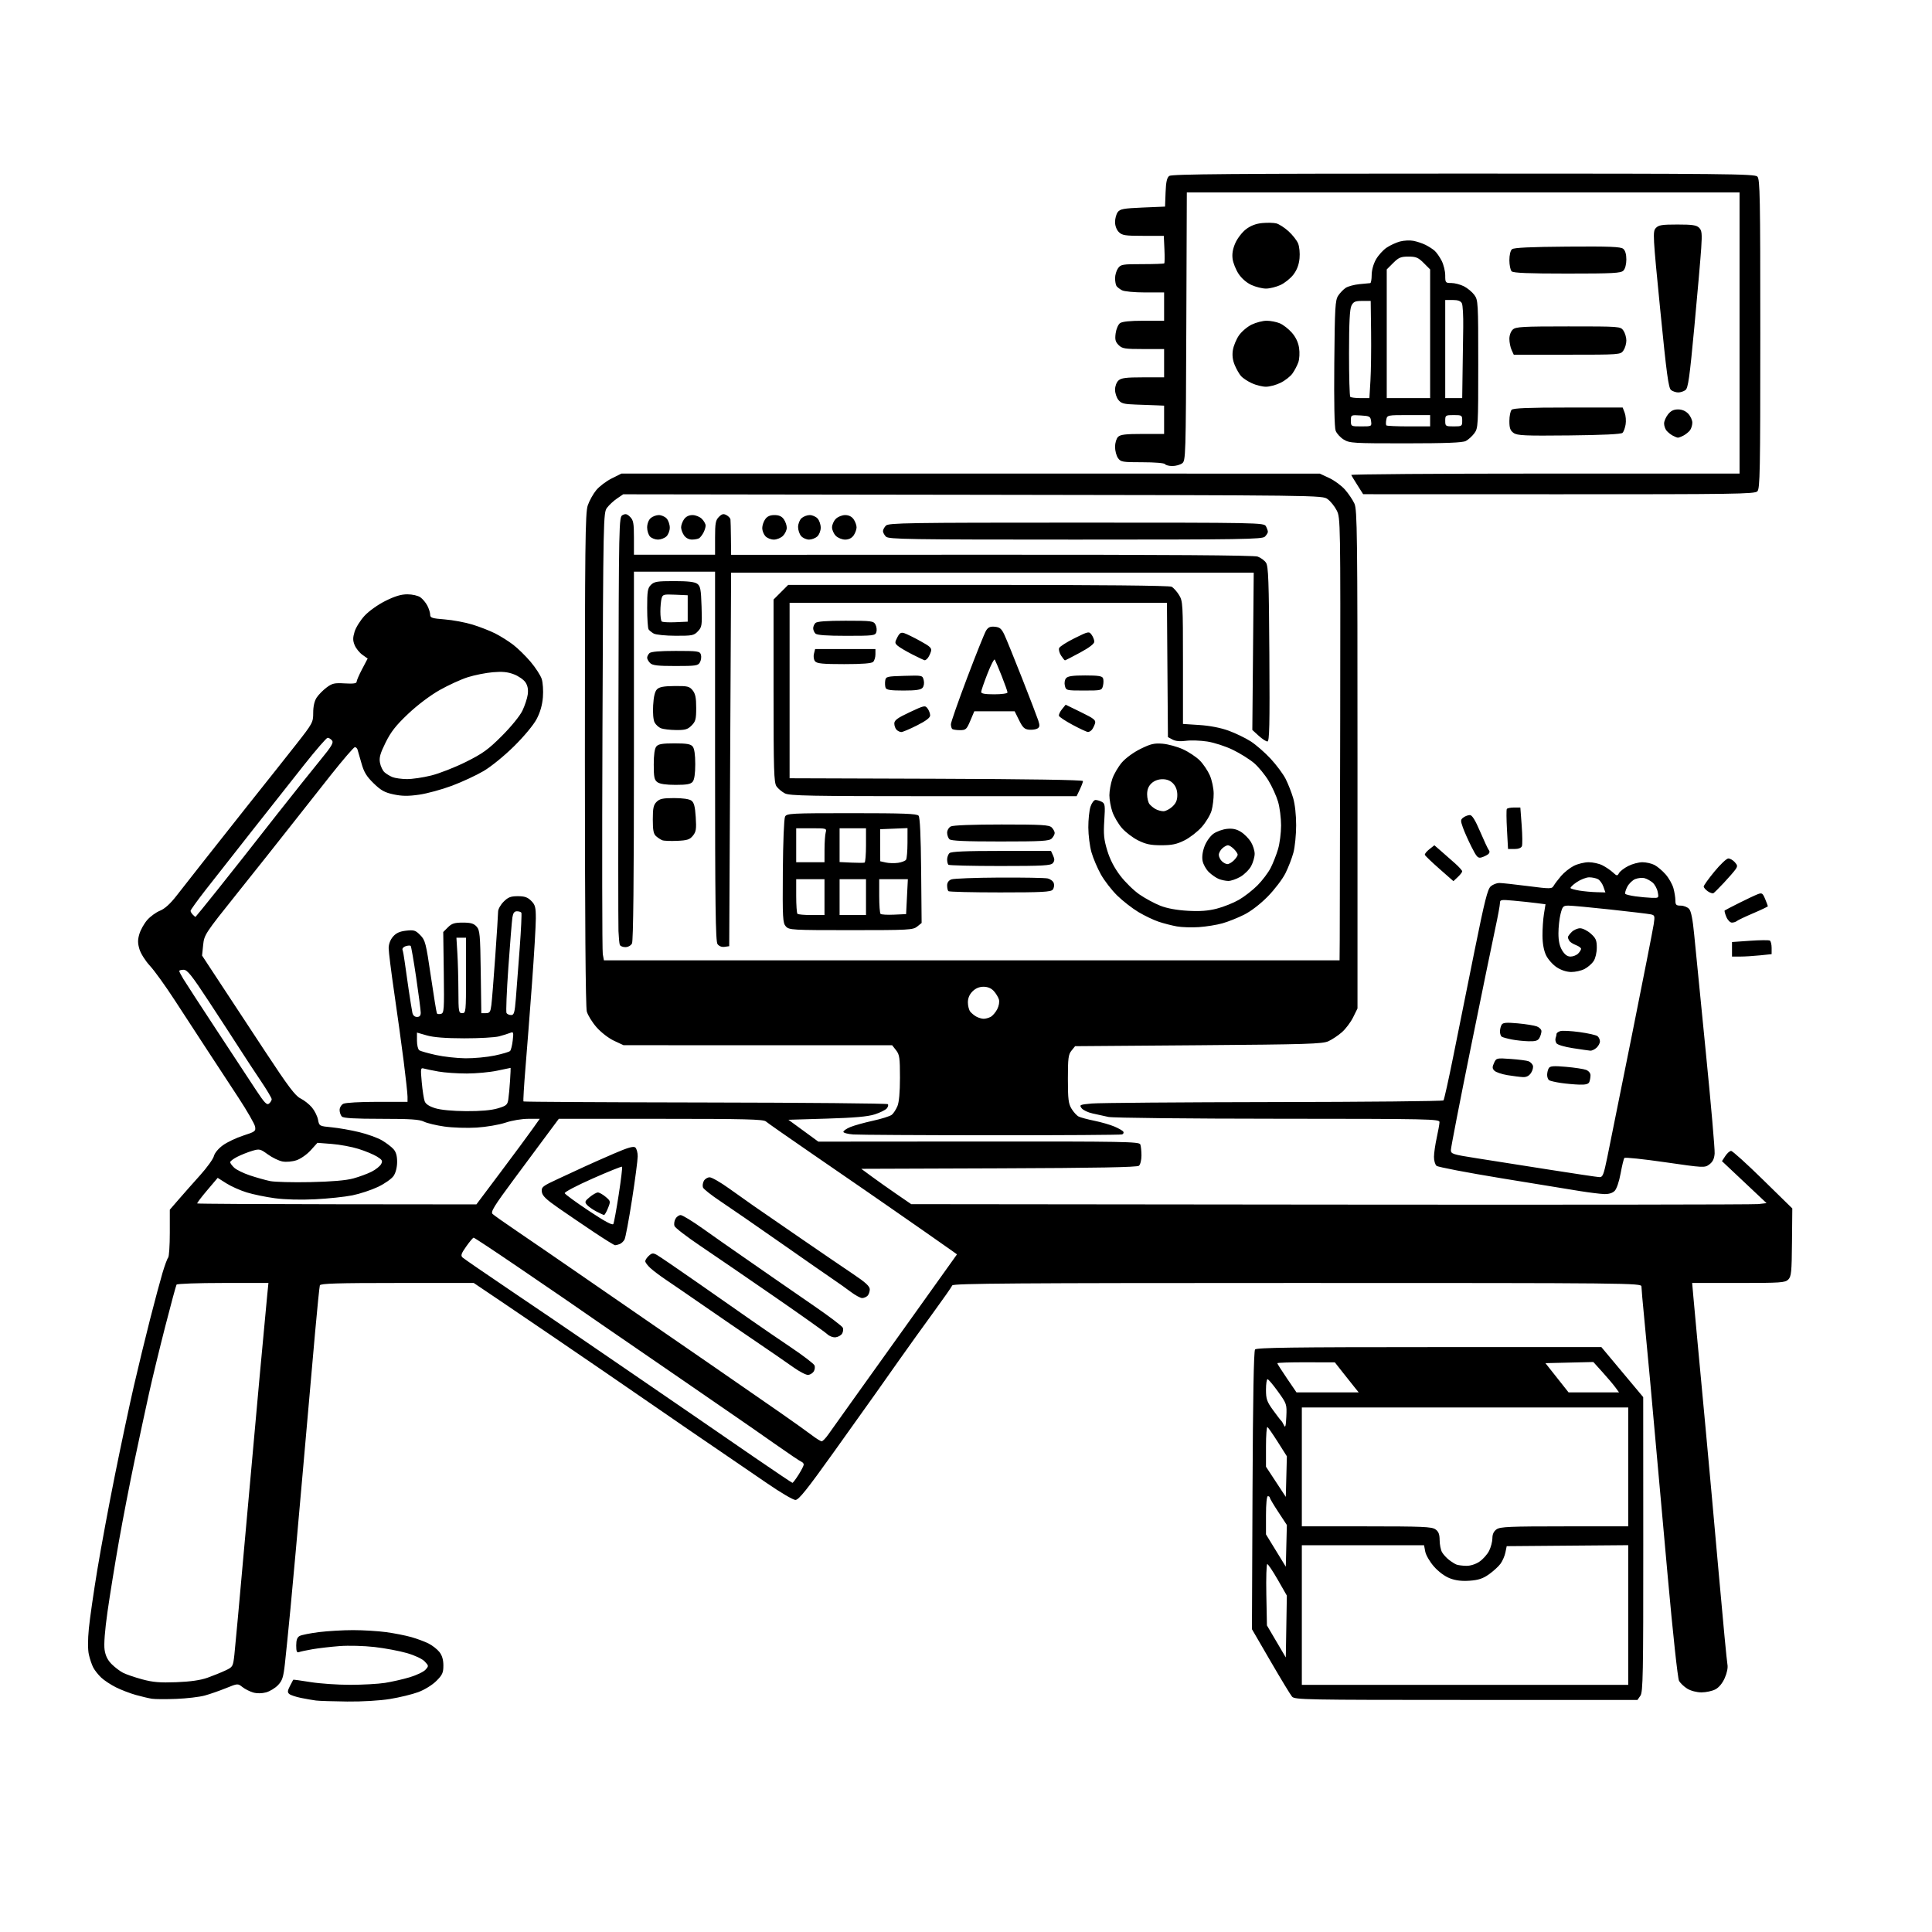<svg version="1.1" xmlns="http://www.w3.org/2000/svg" xmlns:xlink="http://www.w3.org/1999/xlink" width="1024" height="1024" viewBox="0 0 1024 1024"><path stroke="none" fill="black" fill-rule="evenodd" d="M184.0,901.846C176.575,901.766 169.15,901.528 167.5,901.318C165.85,901.108 162.281,900.488 159.568,899.94C156.856,899.392 154.055,898.461 153.345,897.871C152.297,897.001 152.355,896.204 153.654,893.649C154.534,891.917 155.328,890.406 155.418,890.292C155.509,890.178 159.614,890.738 164.541,891.538C169.469,892.338 178.9,892.991 185.5,892.989C192.1,892.987 200.425,892.529 204.0,891.971C207.575,891.413 213.457,890.078 217.072,889.004C220.687,887.929 224.473,886.134 225.487,885.015C227.282,883.031 227.272,882.919 225.113,880.62C223.813,879.237 219.918,877.398 215.698,876.177C211.739,875.031 204.0,873.579 198.5,872.95C192.951,872.315 184.717,872.097 180.0,872.459C175.325,872.819 168.884,873.563 165.688,874.112C162.491,874.661 159.228,875.359 158.438,875.662C157.333,876.086 157.0,875.272 157.0,872.142C157.0,869.213 157.516,867.794 158.838,867.087C159.849,866.546 164.45,865.63 169.062,865.051C173.674,864.473 181.814,864.0 187.151,864.0C192.489,864.0 200.375,864.48 204.678,865.067C208.98,865.654 214.975,866.836 218.0,867.694C221.025,868.552 225.145,870.084 227.155,871.099C229.166,872.114 231.753,874.142 232.905,875.607C234.324,877.41 235.0,879.716 235.0,882.753C235.0,886.603 234.471,887.761 231.25,890.964C229.102,893.1 225.024,895.615 221.704,896.85C218.516,898.036 211.766,899.678 206.704,900.499C201.298,901.376 191.929,901.932 184.0,901.846zM93.5,900.443C88.0,900.659 82.15,900.627 80.5,900.371C78.85,900.114 75.025,899.212 72.0,898.365C68.975,897.517 64.25,895.707 61.5,894.341C58.75,892.974 55.222,890.651 53.661,889.178C52.099,887.705 50.2,885.31 49.439,883.855C48.679,882.4 47.629,879.305 47.106,876.976C46.507,874.31 46.503,869.18 47.096,863.121C47.613,857.829 49.634,843.825 51.585,832.0C53.537,820.175 57.766,797.45 60.983,781.5C64.2,765.55 68.698,744.4 70.979,734.5C73.26,724.6 77.112,708.73 79.539,699.233C81.967,689.737 84.922,678.712 86.106,674.733C87.29,670.755 88.651,667.073 89.13,666.55C89.608,666.028 90,660.101 90,653.381L90,641.162L94.75,635.68C97.362,632.665 102.472,626.891 106.105,622.849C109.737,618.807 113.01,614.258 113.376,612.741C113.765,611.13 115.751,608.744 118.148,607.008C120.406,605.372 125.272,603.062 128.961,601.873C135.247,599.849 135.638,599.55 135.192,597.107C134.93,595.673 130.955,588.763 126.358,581.75C121.761,574.737 114.24,563.263 109.645,556.25C105.05,549.237 97.345,537.425 92.523,530.0C87.7,522.575 81.82,514.419 79.455,511.876C77.091,509.333 74.6,505.396 73.92,503.126C72.95,499.889 72.943,498.134 73.887,494.983C74.549,492.774 76.426,489.446 78.058,487.587C79.69,485.728 82.719,483.529 84.788,482.701C87.28,481.705 90.221,479.051 93.493,474.848C96.211,471.357 102.5,463.343 107.468,457.039C112.435,450.735 122.932,437.46 130.794,427.539C138.655,417.618 145.708,408.748 146.466,407.829C147.225,406.91 151.93,400.956 156.923,394.599C165.742,383.367 166,382.89 166.007,377.77C166.011,374.354 166.656,371.526 167.84,369.73C168.845,368.206 171.204,365.809 173.083,364.402C176.075,362.164 177.277,361.892 182.75,362.22C187.141,362.483 189.0,362.239 189.0,361.399C189,360.741 190.321,357.692 191.935,354.623L194.87,349.044L192.067,347.048C190.525,345.95 188.69,343.667 187.989,341.974C186.977,339.529 186.964,338.064 187.927,334.851C188.593,332.625 190.961,328.828 193.187,326.413C195.503,323.901 200.24,320.517 204.252,318.51C209.254,316.008 212.602,315 215.912,315.0C218.501,315 221.541,315.69 222.783,316.561C224.009,317.419 225.684,319.422 226.506,321.011C227.328,322.6 228,324.756 228.0,325.802C228,327.455 229.011,327.782 235.75,328.304C240.012,328.634 246.65,329.877 250.5,331.066C254.35,332.255 259.747,334.365 262.494,335.754C265.241,337.144 269.507,339.823 271.975,341.707C274.443,343.592 278.602,347.663 281.216,350.755C283.83,353.847 286.483,357.932 287.11,359.833C287.743,361.75 288.027,366.069 287.75,369.531C287.415,373.702 286.31,377.552 284.419,381.136C282.768,384.266 277.797,390.248 272.483,395.5C267.309,400.612 260.336,406.293 256.339,408.652C252.469,410.935 244.918,414.445 239.558,416.453C234.199,418.46 226.369,420.595 222.157,421.196C216.339,422.028 213.096,421.994 208.652,421.054C203.876,420.044 201.927,418.964 198.02,415.159C194.245,411.483 192.885,409.234 191.572,404.5C190.656,401.2 189.717,397.938 189.485,397.25C189.253,396.562 188.618,396.0 188.074,396C187.53,396 181.778,402.684 175.293,410.853C168.807,419.022 159.0,431.45 153.5,438.472C148.0,445.493 135.568,461.153 125.874,473.271C108.658,494.792 108.235,495.434 107.673,500.884L107.097,506.464L116.298,520.464C121.359,528.164 132.32,544.822 140.656,557.482C152.745,575.843 156.511,580.843 159.27,582.194C161.171,583.125 163.896,585.276 165.324,586.973C166.752,588.67 168.208,591.59 168.559,593.46C169.192,596.839 169.241,596.866 175.848,597.501C179.507,597.852 186.051,599.002 190.391,600.057C194.731,601.112 200.131,603.059 202.392,604.384C204.653,605.709 207.402,607.787 208.501,609.001C209.902,610.549 210.496,612.599 210.485,615.855C210.476,618.7 209.752,621.568 208.617,623.256C207.597,624.771 203.893,627.381 200.385,629.055C196.877,630.729 190.743,632.756 186.754,633.558C182.764,634.361 173.875,635.299 167.0,635.643C159.355,636.025 151.091,635.811 145.723,635.093C140.896,634.447 134.146,633.053 130.723,631.995C127.3,630.937 122.448,628.77 119.941,627.179L115.382,624.286L109.786,630.893C106.707,634.527 104.342,637.659 104.53,637.852C104.718,638.046 138.088,638.24 178.686,638.282L252.5,638.359L265.203,621.43C272.19,612.118 279.743,601.913 281.988,598.75L286.069,593.0L280.003,593.0C276.552,593.0 271.338,593.875 267.909,595.031C264.593,596.148 257.745,597.323 252.69,597.642C247.636,597.961 239.933,597.716 235.574,597.097C231.215,596.478 226.309,595.303 224.671,594.486C222.34,593.323 217.422,593.0 202.046,593.0C188.099,593.0 182.052,592.652 181.2,591.8C180.54,591.14 180,589.581 180.0,588.335C180.0,587.09 180.87,585.605 181.934,585.035C183.037,584.445 190.772,584 199.934,584.0L216.0,584.0L215.998,581.25C215.997,579.737 215.081,571.3 213.962,562.5C212.843,553.7 210.594,537.386 208.964,526.246C207.334,515.106 206.0,504.444 206.0,502.552C206,500.411 206.862,498.109 208.283,496.457C209.949,494.521 211.828,493.661 215.235,493.277C219.404,492.807 220.209,493.059 222.743,495.625C225.394,498.31 225.766,499.755 228.367,517.469C229.899,527.902 231.343,536.747 231.577,537.125C231.811,537.503 232.789,537.607 233.751,537.356C235.359,536.936 235.477,535.173 235.212,515.442L234.924,493.985L237.417,491.492C239.457,489.452 240.887,489.0 245.3,489.0C249.507,489 251.108,489.461 252.595,491.103C254.325,493.012 254.528,495.221 254.804,515.103L255.108,537.0L257.493,537.0C259.545,537.0 259.954,536.408 260.428,532.75C260.731,530.413 261.659,518.825 262.49,507.0C263.322,495.175 264.001,484.453 264.001,483.173C264,481.893 265.315,479.531 266.923,477.923C269.311,475.535 270.693,475 274.469,475C278.043,475 279.647,475.557 281.545,477.455C283.676,479.586 284,480.817 284.0,486.798C284,490.587 283.09,506.019 281.979,521.093C280.867,536.167 279.306,556.351 278.51,565.948C277.714,575.544 277.241,583.574 277.459,583.792C277.677,584.011 321.051,584.259 373.845,584.345C426.639,584.43 470.16,584.827 470.559,585.226C470.958,585.625 470.717,586.636 470.023,587.473C469.328,588.309 466.452,589.734 463.63,590.638C459.917,591.829 452.888,592.451 438.185,592.892L417.869,593.5L425.797,599.294L433.724,605.088L518.747,605.023C595.868,604.963 603.827,605.106 604.385,606.56C604.723,607.442 605,610.097 605.0,612.459C605,614.837 604.4,617.253 603.655,617.871C602.7,618.664 581.24,619.061 529.405,619.243L456.5,619.5L462.0,623.556C465.025,625.787 470.981,630.002 475.236,632.922L482.972,638.231L705.236,638.465C827.481,638.594 929.483,638.472 931.907,638.193L936.314,637.685L924.494,626.556L912.674,615.427L914.452,612.714C915.43,611.221 916.815,610 917.53,610.0C918.246,610.0 925.834,616.862 934.394,625.25L949.958,640.5L949.793,658.436C949.647,674.29 949.417,676.583 947.814,678.186C946.161,679.839 943.826,680.0 921.439,680.0L896.879,680.0L897.513,687.25C897.861,691.237 898.781,701.25 899.555,709.5C900.33,717.75 902.329,739.125 903.997,757.0C905.665,774.875 908.827,809.75 911.022,834.5C913.218,859.25 915.267,880.715 915.576,882.201C915.915,883.833 915.354,886.673 914.156,889.38C912.908,892.202 911.052,894.439 909.137,895.429C907.466,896.293 904.164,896.998 901.8,896.996C899.308,896.994 896.16,896.176 894.314,895.05C892.561,893.981 890.583,892.089 889.917,890.844C889.228,889.557 886.647,865.705 883.932,835.54C881.306,806.368 878.448,774.625 877.58,765.0C876.712,755.375 875.313,739.85 874.472,730.5C873.631,721.15 872.281,706.799 871.471,698.61C870.662,690.42 870.0,682.883 870.0,681.86C870.0,680.053 864.754,680.0 687.607,680.0C539.213,680.0 505.121,680.241 504.717,681.295C504.444,682.008 499.963,688.42 494.76,695.545C489.557,702.67 481.332,714.125 476.483,721.0C471.634,727.875 466.054,735.784 464.083,738.575C462.112,741.367 452.244,755.205 442.152,769.325C427.629,789.649 423.343,795.0 421.588,795.0C420.369,795.0 413.664,791.062 406.688,786.25C399.711,781.438 387.695,773.225 379.984,768.0C372.274,762.775 358.886,753.598 350.233,747.606C341.58,741.615 328.2,732.413 320.5,727.159C312.8,721.904 300.425,713.452 293.0,708.376C285.575,703.3 273.108,694.839 265.296,689.573L251.093,680.0L210.515,680.0C178.936,680.0 169.847,680.277 169.531,681.25C169.308,681.938 168.178,693.075 167.02,706.0C165.862,718.925 162.905,752.45 160.449,780.5C157.993,808.55 155.074,840.95 153.962,852.5C152.85,864.05 151.515,877.288 150.996,881.918C150.201,889.008 149.621,890.786 147.323,893.184C145.823,894.75 142.974,896.468 140.992,897.002C138.757,897.604 136.175,897.624 134.189,897.054C132.429,896.549 129.87,895.256 128.503,894.181C126.022,892.229 126.005,892.23 119.759,894.762C116.316,896.157 111.25,897.917 108.5,898.673C105.75,899.43 99.0,900.226 93.5,900.443zM777.098,901.0C691.874,901.0 686.218,900.893 684.804,899.25C683.975,898.288 678.855,889.85 673.426,880.5L663.556,863.5L663.863,790C664.067,741.136 664.517,716.082 665.207,715.25C666.024,714.267 685.704,714.0 757.507,714.0L848.77,714.0L859.852,727.25L870.934,740.5L870.967,818.527C870.996,887.565 870.821,896.811 869.443,898.777L867.887,901.0L777.098,901.0zM776.5,893.0L863.0,893.0L863.0,855.986L863.0,818.972L830.791,819.236L798.581,819.5L797.891,822.877C797.511,824.735 796.326,827.435 795.256,828.877C794.187,830.32 791.444,832.821 789.161,834.436C785.984,836.683 783.593,837.474 778.971,837.809C774.795,838.111 771.559,837.721 768.484,836.547C765.803,835.523 762.451,833.047 760.042,830.311C757.845,827.815 755.762,824.249 755.413,822.386L754.777,819.0L722.389,819.0L690.0,819.0L690.0,856.0L690.0,893.0L776.5,893.0zM93.5,891.602C100.964,891.316 106.268,890.552 110.0,889.224C113.025,888.147 117.3,886.416 119.5,885.376C123.41,883.528 123.516,883.34 124.234,876.993C124.638,873.422 127.007,847.55 129.498,819.5C131.989,791.45 135.602,751.4 137.525,730.5C139.449,709.6 141.305,689.688 141.65,686.25L142.276,680.0L118.197,680.0C104.954,680.0 93.873,680.396 93.575,680.879C93.276,681.363 90.567,691.375 87.556,703.129C84.544,714.883 80.704,730.719 79.023,738.321C77.341,745.922 73.905,761.897 71.388,773.821C68.87,785.744 65.102,805.175 63.015,817.0C60.927,828.825 58.214,845.56 56.987,854.189C55.567,864.168 55.003,871.532 55.436,874.421C55.907,877.565 57.055,879.902 59.165,882.011C60.841,883.687 63.548,885.749 65.18,886.593C66.813,887.437 71.377,889.004 75.324,890.075C81.035,891.624 84.746,891.936 93.5,891.602zM681.776,862.096L682.051,845.692L677.276,837.349C674.649,832.761 672.132,829.005 671.683,829.003C671.233,829.001 671.008,836.312 671.183,845.25L671.5,861.5L676.5,870.0L681.5,878.5L681.776,862.096zM681.781,819.334L682.063,808.282L677.533,801.391C675.042,797.601 673.003,794.163 673.002,793.75C673.001,793.337 672.55,793.0 672.0,793.0C671.399,793.0 671.0,797.042 671.0,803.126L671.0,813.253L676.25,821.82L681.5,830.387L681.781,819.334zM777.102,829.921C779.291,829.969 782.037,829.11 784.102,827.73C785.971,826.482 788.287,823.894 789.248,821.98C790.21,820.066 790.998,817.063 790.998,815.307C790.999,813.142 791.716,811.612 793.223,810.557C795.128,809.222 800.27,809.0 829.223,809.0L863.0,809.0L863.0,777.5L863.0,746.0L776.5,746.0L690.0,746.0L690.0,777.5L690.0,809.0L724.277,809.0C753.683,809.0 758.871,809.221 760.777,810.557C762.46,811.735 763.009,813.132 763.035,816.307C763.055,818.613 763.617,821.475 764.285,822.666C764.953,823.857 766.625,825.703 768.0,826.767C769.375,827.831 771.175,828.958 772.0,829.272C772.825,829.585 775.121,829.878 777.102,829.921zM681.785,782.628L682.069,771.867L677.309,764.353C674.691,760.221 672.201,756.624 671.775,756.361C671.349,756.097 671.0,760.72 671.0,766.633L671.0,777.384L676.25,785.387L681.5,793.389L681.785,782.628zM420.0,785.932C420.275,785.967 421.738,784.038 423.25,781.643C424.762,779.249 426.0,776.823 426.0,776.252C426.0,775.681 425.401,774.984 424.67,774.704C423.938,774.423 417.806,770.294 411.042,765.529C404.278,760.764 393.289,753.132 386.622,748.568C379.955,744.004 369.55,736.836 363.5,732.639C357.45,728.441 348.9,722.564 344.5,719.579C340.1,716.593 328.625,708.712 319.0,702.065C309.375,695.418 300.375,689.198 299.0,688.242C297.625,687.287 286.422,679.641 274.104,671.252C261.787,662.864 251.411,656.0 251.047,656.0C250.683,656.0 248.914,658.087 247.116,660.638C244.431,664.447 244.084,665.495 245.173,666.503C245.903,667.178 257.975,675.475 272.0,684.941C286.025,694.406 302.225,705.411 308.0,709.395C313.775,713.379 326.386,722.008 336.024,728.57C345.662,735.131 359.612,744.695 367.024,749.822C374.436,754.95 389.275,765.158 400.0,772.506C410.725,779.855 419.725,785.897 420.0,785.932zM435.5,763.911C436.05,763.918 437.662,762.254 439.082,760.212C440.502,758.17 446.828,749.3 453.14,740.5C459.452,731.7 472.915,712.879 483.058,698.677C493.201,684.474 502.787,671.051 504.36,668.848L507.219,664.842L504.91,663.171C503.64,662.252 497.179,657.718 490.551,653.096C483.923,648.473 475.185,642.398 471.134,639.596C467.082,636.793 461.457,632.897 458.634,630.937C455.81,628.977 443.15,620.263 430.5,611.571C417.85,602.879 406.79,595.145 405.921,594.384C404.618,593.242 394.891,593.0 350.26,593.0L296.177,593L290.779,600.25C287.81,604.238 279.606,615.294 272.547,624.82C261.714,639.438 259.929,642.345 261.106,643.451C261.873,644.172 267.675,648.264 274.0,652.545C280.325,656.826 297.65,668.725 312.5,678.986C327.35,689.247 343.1,700.107 347.5,703.12C351.9,706.132 365.85,715.739 378.5,724.469C391.15,733.199 407.041,744.202 413.814,748.921C420.587,753.639 428.012,758.939 430.314,760.699C432.616,762.458 434.95,763.903 435.5,763.911zM681.783,750.819C682.083,744.255 682.005,744.023 677.363,737.569C674.764,733.956 672.269,731.0 671.819,731.0C671.368,731.0 671.0,733.527 671.0,736.616C671.0,741.509 671.478,742.893 674.717,747.366C676.761,750.19 678.707,752.725 679.04,753.0C679.373,753.275 680.058,754.4 680.562,755.5C681.249,756.998 681.555,755.822 681.783,750.819zM703.66,738.0L720.145,738.0L717.822,735.129C716.545,733.55 713.7,729.969 711.5,727.171L707.5,722.085L692.25,722.043C683.862,722.019 677.0,722.24 677.0,722.534C677.0,722.828 679.29,726.428 682.088,730.534L687.176,738.0L703.66,738.0zM844.759,738.0L858.136,738.0L856.114,735.25C855.001,733.737 851.933,730.113 849.295,727.197L844.5,721.893L831.807,722.197L819.114,722.5L825.248,730.25L831.381,738.0L844.759,738.0zM428.398,728.738C427.354,728.869 423.757,727.018 420.405,724.624C417.053,722.229 408.278,716.183 400.905,711.186C393.532,706.19 380.975,697.584 373.0,692.062C365.025,686.54 356.025,680.365 353.0,678.339C349.975,676.312 346.262,673.523 344.75,672.14C343.238,670.757 342.0,669.105 342.0,668.468C342,667.831 342.861,666.531 343.914,665.578C345.566,664.083 346.155,664.027 348.22,665.173C349.535,665.903 359.586,672.767 370.556,680.427C381.525,688.086 394.408,697.086 399.185,700.427C403.962,703.767 413.103,710.024 419.497,714.33C425.892,718.637 431.393,722.86 431.721,723.716C432.05,724.572 431.863,725.998 431.307,726.886C430.751,727.774 429.442,728.607 428.398,728.738zM442.899,708.787C441.565,708.947 439.612,708.225 438.5,707.16C437.4,706.106 424.8,697.16 410.5,687.28C396.2,677.4 378.548,665.307 371.273,660.408C363.999,655.509 357.786,650.729 357.468,649.788C357.15,648.846 357.38,647.159 357.98,646.038C358.58,644.917 359.842,644.01 360.785,644.022C361.728,644.034 367.065,647.296 372.645,651.272C378.224,655.247 387.361,661.65 392.948,665.5C398.536,669.35 405.984,674.525 409.5,677.0C413.016,679.475 422.701,686.166 431.023,691.869C439.345,697.572 446.416,702.921 446.736,703.755C447.056,704.589 446.864,705.998 446.308,706.886C445.753,707.774 444.219,708.629 442.899,708.787zM456.944,688.0C456.033,688.0 453.31,686.512 450.894,684.694C448.477,682.876 444.475,680.03 442.0,678.369C439.525,676.708 426.925,667.945 414.0,658.897C401.075,649.848 386.606,639.857 381.846,636.694C377.087,633.531 372.926,630.249 372.6,629.399C372.274,628.55 372.471,626.988 373.039,625.928C373.606,624.867 374.997,624.0 376.13,624.0C377.262,624.0 381.859,626.633 386.344,629.852C390.83,633.071 396.75,637.266 399.5,639.175C402.25,641.085 413.275,648.681 424.0,656.056C434.725,663.43 447.438,672.106 452.25,675.334C458.815,679.739 461.0,681.753 461.0,683.402C461.0,684.611 460.46,686.14 459.8,686.8C459.14,687.46 457.855,688.0 456.944,688.0zM326.014,660.0C325.561,660.0 320.535,656.891 314.845,653.091C309.155,649.29 300.675,643.524 296.0,640.276C289.352,635.657 287.431,633.782 287.182,631.67C286.887,629.167 287.504,628.675 295.682,624.887C300.532,622.641 306.975,619.655 310.0,618.252C313.025,616.849 319.982,613.767 325.461,611.403C332.806,608.234 335.76,607.386 336.711,608.175C337.42,608.763 337.997,610.877 337.994,612.872C337.991,614.868 336.634,625.206 334.978,635.846C333.322,646.486 331.537,655.996 331.012,656.978C330.486,657.961 329.331,659.043 328.446,659.382C327.561,659.722 326.466,660.0 326.014,660.0zM325.083,648.737C325.44,648.057 326.725,641.046 327.94,633.157C329.154,625.269 329.952,618.618 329.711,618.378C329.471,618.138 322.452,620.959 314.113,624.647C305.774,628.335 299.111,631.833 299.307,632.42C299.502,633.007 305.236,637.197 312.049,641.731C320.555,647.392 324.638,649.586 325.083,648.737zM320.143,643.956C319.789,643.931 317.893,643.062 315.929,642.024C313.964,640.985 311.746,639.399 310.999,638.499C309.818,637.076 310.023,636.549 312.57,634.467C314.182,633.15 316.11,632.056 316.856,632.036C317.601,632.016 319.451,633.043 320.967,634.319C323.653,636.579 323.686,636.73 322.254,640.319C321.447,642.343 320.497,643.98 320.143,643.956zM850.25,632.875C848.188,632.806 842.45,632.101 837.5,631.309C832.55,630.517 813.721,627.445 795.659,624.481C777.596,621.518 762.183,618.567 761.409,617.924C760.634,617.281 760.016,615.123 760.035,613.128C760.054,611.132 760.714,606.575 761.5,603.0C762.286,599.425 762.946,595.712 762.965,594.75C762.998,593.097 758.247,592.998 677.25,592.956C629.462,592.932 589.729,592.51 587.5,592.002C585.3,591.501 581.502,590.666 579.059,590.145C576.617,589.625 574.007,588.367 573.26,587.349C571.982,585.61 572.307,585.463 578.701,584.881C582.44,584.541 625.757,584.199 674.959,584.122C724.162,584.044 764.714,583.648 765.075,583.241C765.436,582.833 767.809,572.15 770.349,559.5C772.888,546.85 777.917,521.875 781.525,504.0C786.907,477.337 788.457,471.186 790.154,469.75C791.291,468.788 793.307,468.0 794.634,468.0C795.962,468 802.76,468.733 809.741,469.628C821.835,471.179 822.485,471.172 823.468,469.474C824.036,468.493 825.807,466.159 827.405,464.287C829.003,462.414 832.023,460.009 834.115,458.941C836.208,457.873 839.761,457.0 842.01,457.0C844.259,457 847.539,457.728 849.3,458.617C851.06,459.506 853.546,461.191 854.824,462.361C856.996,464.348 857.212,464.373 858.127,462.737C858.666,461.774 860.865,460.089 863.014,458.993C865.162,457.897 868.536,457.0 870.51,457.0C872.484,457 875.36,457.652 876.901,458.449C878.442,459.246 881.095,461.484 882.797,463.422C884.499,465.36 886.363,468.645 886.94,470.723C887.517,472.8 887.991,475.738 887.994,477.25C887.999,479.604 888.409,480.0 890.845,480.0C892.41,480.0 894.397,480.788 895.261,481.75C896.334,482.945 897.193,487.308 897.969,495.5C898.594,502.1 901.352,530.0 904.098,557.5C906.844,585.0 908.958,609.255 908.795,611.4C908.584,614.188 907.784,615.832 905.988,617.167C903.522,619.001 903.101,618.98 882.549,616.007C871.038,614.342 861.325,613.322 860.964,613.74C860.603,614.158 859.699,617.851 858.956,621.948C858.171,626.273 856.849,630.151 855.802,631.198C854.643,632.357 852.662,632.955 850.25,632.875zM164.5,626.545C175.865,626.299 183.416,625.652 187.28,624.593C190.46,623.722 194.832,622.106 196.997,621.001C199.162,619.897 201.413,618.097 201.999,617.002C202.911,615.298 202.591,614.718 199.782,612.988C197.977,611.876 193.575,610.053 190.0,608.936C186.425,607.818 180.068,606.639 175.873,606.313L168.246,605.722L164.663,609.688C162.669,611.895 159.331,614.231 157.134,614.956C154.864,615.705 151.712,615.981 149.712,615.606C147.8,615.247 144.316,613.563 141.97,611.863C137.907,608.92 137.507,608.831 133.602,609.998C131.346,610.671 127.812,612.082 125.75,613.132C123.688,614.182 122.0,615.464 122.0,615.981C122.0,616.499 122.971,617.826 124.157,618.932C125.344,620.037 129.087,621.864 132.476,622.992C135.865,624.12 140.631,625.463 143.069,625.977C145.506,626.491 155.15,626.747 164.5,626.545zM847.606,623.893C849.495,623.989 849.939,622.895 851.927,613.25C853.145,607.337 859.018,578.2 864.978,548.5C870.938,518.8 876.129,492.383 876.514,489.796C877.167,485.403 877.058,485.06 874.857,484.608C873.561,484.342 863.95,483.196 853.5,482.06C843.05,480.925 833.091,479.997 831.369,479.998C828.499,480 828.144,480.371 827.119,484.443C826.503,486.886 826.002,491.499 826.004,494.693C826.006,498.717 826.616,501.498 827.989,503.75C829.354,505.989 830.731,507.0 832.414,507.0C833.758,507.0 835.564,506.293 836.429,505.429C837.293,504.564 838.0,503.428 838.0,502.904C838.0,502.379 836.772,501.483 835.27,500.913C833.769,500.342 832.201,499.341 831.786,498.687C831.37,498.034 831.024,497.163 831.015,496.75C831.007,496.338 831.9,495.1 833.0,494.0C834.1,492.9 836.118,492.0 837.484,492.0C838.851,492.0 841.401,493.28 843.151,494.844C845.85,497.255 846.333,498.382 846.333,502.265C846.333,504.863 845.609,507.948 844.657,509.4C843.735,510.807 841.557,512.695 839.817,513.595C838.077,514.495 834.882,515.207 832.718,515.177C830.28,515.143 827.362,514.182 825.048,512.65C822.993,511.291 820.478,508.451 819.458,506.339C818.261,503.863 817.584,500.192 817.551,496.0C817.523,492.425 817.871,487.2 818.325,484.389L819.15,479.277L814.325,478.653C811.671,478.31 806.237,477.733 802.25,477.371C795.482,476.757 795.0,476.844 795.0,478.682C795.0,479.765 793.885,485.792 792.523,492.076C791.16,498.359 785.31,526.849 779.523,555.387C773.735,583.925 769.0,608.281 769.0,609.512C769.0,611.617 769.821,611.879 782.75,613.908C790.312,615.094 807.525,617.802 821.0,619.925C834.475,622.048 846.448,623.833 847.606,623.893zM525.5,601.712C488.1,601.694 455.137,601.503 452.25,601.288C449.363,601.072 447.0,600.446 447.0,599.897C447.0,599.347 448.643,598.211 450.651,597.372C452.659,596.533 458.077,595.022 462.69,594.014C467.303,593.006 471.804,591.578 472.693,590.841C473.582,590.103 474.915,588.052 475.655,586.282C476.526,584.198 477.0,578.872 477.0,571.167C477.0,560.645 476.76,558.965 474.927,556.635L472.855,554.0L401.677,553.99L330.5,553.98L325.462,551.634C322.617,550.31 318.595,547.211 316.224,544.517C313.914,541.893 311.571,538.115 311.017,536.123C310.366,533.778 310.009,486.599 310.006,402.428C310.001,288.366 310.188,271.804 311.528,267.872C312.368,265.406 314.393,261.766 316.026,259.784C317.66,257.802 321.336,255.015 324.195,253.59L329.393,251L514.446,251.01L699.5,251.02L704.507,253.351C707.261,254.634 711.03,257.409 712.882,259.519C714.735,261.628 716.981,264.962 717.875,266.927C719.349,270.167 719.5,282.79 719.5,402.5L719.5,534.5L717.182,539.206C715.907,541.794 713.24,545.338 711.255,547.081C709.27,548.824 706.038,550.981 704.073,551.875C700.93,553.304 692.636,553.56 635.161,554.0L569.822,554.5L567.911,556.861C566.254,558.907 566,560.904 566.004,571.861C566.007,582.612 566.298,584.976 567.95,587.686C569.019,589.439 570.705,591.284 571.696,591.787C572.688,592.291 576.425,593.295 580.0,594.019C583.575,594.743 588.363,596.123 590.64,597.085C592.917,598.047 595.052,599.275 595.384,599.812C595.717,600.35 595.429,601.005 594.744,601.267C594.06,601.53 562.9,601.73 525.5,601.712zM247.068,588.93C254.718,588.976 260.379,588.483 263.778,587.473C268.383,586.106 268.971,585.61 269.412,582.723C269.683,580.95 270.099,576.462 270.337,572.75C270.575,569.038 270.709,566.0 270.634,566.0C270.56,566.0 267.349,566.667 263.5,567.483C259.65,568.298 252.42,568.973 247.434,568.983C242.447,568.992 235.697,568.525 232.434,567.944C229.17,567.364 225.67,566.645 224.656,566.347C222.932,565.841 222.859,566.32 223.537,573.653C223.936,577.969 224.635,582.494 225.09,583.708C225.646,585.189 227.495,586.4 230.709,587.388C233.673,588.299 239.911,588.887 247.068,588.93zM142.594,584.922C143.367,584.28 144.0,583.238 144.0,582.606C144.0,581.975 141.412,577.622 138.25,572.934C135.088,568.246 130.064,560.605 127.086,555.955C124.109,551.305 116.726,539.962 110.68,530.75C101.64,516.977 99.27,514.0 97.343,514.0C96.054,514.0 95.0,514.284 95.0,514.632C95.0,514.98 95.983,516.892 97.185,518.882C98.386,520.872 106.323,533.075 114.821,546.0C123.319,558.925 132.728,573.233 135.73,577.794C140.184,584.563 141.447,585.874 142.594,584.922zM837.143,574.875C834.589,574.807 830.183,574.411 827.351,573.997C824.519,573.582 821.707,572.937 821.101,572.563C820.496,572.188 820.007,570.896 820.015,569.691C820.024,568.486 820.426,566.875 820.91,566.112C821.607,565.011 823.498,564.872 830.045,565.443C834.585,565.84 839.358,566.566 840.65,567.057C842.004,567.572 843.0,568.774 843.0,569.893C843.0,570.962 842.727,572.548 842.393,573.418C841.949,574.574 840.536,574.966 837.143,574.875zM807.227,570.883C805.727,570.819 802.029,570.357 799.009,569.857C795.989,569.356 792.872,568.301 792.082,567.511C790.907,566.336 790.868,565.586 791.865,563.397C793.069,560.754 793.182,560.727 800.792,561.27C805.032,561.573 809.253,562.121 810.173,562.488C811.093,562.854 812.115,563.858 812.445,564.718C812.775,565.578 812.35,567.343 811.5,568.641C810.454,570.237 809.072,570.962 807.227,570.883zM246.685,560.916C251.186,560.962 258.155,560.309 262.17,559.464C266.186,558.619 269.866,557.534 270.349,557.051C270.831,556.569 271.467,554.036 271.762,551.423C272.254,547.052 272.145,546.734 270.399,547.452C269.354,547.88 266.7,548.709 264.5,549.293C262.3,549.877 253.975,550.344 246.0,550.33C236.142,550.313 229.819,549.823 226.25,548.799L221.0,547.293L221.0,551.587C221.0,553.949 221.562,556.246 222.25,556.691C222.938,557.136 226.875,558.25 231.0,559.166C235.125,560.083 242.183,560.87 246.685,560.916zM842.921,556.88C842.14,556.815 837.975,556.218 833.667,555.555C829.121,554.855 825.454,553.752 824.928,552.925C824.429,552.141 824.241,550.901 824.511,550.168C824.78,549.436 825.0,548.454 825.0,547.986C825.0,547.518 825.88,546.855 826.957,546.514C828.033,546.172 832.643,546.403 837.202,547.028C841.761,547.652 846.055,548.631 846.745,549.204C847.435,549.776 848.0,551.02 848.0,551.967C848.0,552.915 847.177,554.435 846.171,555.345C845.165,556.255 843.703,556.946 842.921,556.88zM810.215,551.89C807.622,551.83 803.581,551.402 801.235,550.94C798.889,550.477 796.526,549.825 795.985,549.491C795.443,549.156 795.007,547.896 795.015,546.691C795.024,545.486 795.429,543.871 795.915,543.103C796.613,542.002 798.42,541.853 804.458,542.4C808.671,542.782 813.216,543.512 814.559,544.022C815.901,544.533 817.0,545.666 817.0,546.541C817.0,547.416 816.534,549.002 815.965,550.066C815.151,551.587 813.923,551.977 810.215,551.89zM521.316,539.97C522.314,539.986 523.997,539.537 525.055,538.97C526.114,538.404 527.682,536.582 528.541,534.92C529.455,533.153 529.827,530.987 529.437,529.7C529.07,528.49 527.843,526.487 526.711,525.25C525.355,523.769 523.499,523.0 521.28,523.0C519.034,523.0 517.09,523.819 515.455,525.455C513.824,527.085 513.0,529.035 513.0,531.263C513.0,533.108 513.562,535.323 514.25,536.185C514.938,537.046 516.4,538.244 517.5,538.845C518.6,539.447 520.317,539.953 521.316,539.97zM221.019,539.0C222.408,539.0 222.999,538.327 222.997,536.75C222.996,535.513 221.912,527.154 220.589,518.175C219.266,509.196 217.951,501.618 217.667,501.334C217.383,501.05 216.184,501.124 215.003,501.499C213.817,501.875 213.076,502.755 213.347,503.462C213.618,504.167 214.124,506.939 214.472,509.622C214.819,512.305 215.776,519.0 216.596,524.5C217.417,530.0 218.302,535.513 218.563,536.75C218.862,538.166 219.772,539.0 221.019,539.0zM270.911,538.0C272.445,538.0 272.808,536.734 273.414,529.25C273.804,524.438 274.722,512.4 275.454,502.5C276.186,492.6 276.582,484.163 276.334,483.75C276.085,483.337 275.029,483.0 273.986,483.0C272.618,483.0 271.949,483.905 271.584,486.25C271.305,488.038 270.342,499.937 269.445,512.694C268.547,525.451 268.107,536.363 268.465,536.944C268.824,537.525 269.925,538.0 270.911,538.0zM245.0,537.0C246.933,537.0 247.0,536.333 247.0,517.0L247.0,497.0L244.456,497.0L241.912,497.0L242.416,505.25C242.694,509.788 242.939,518.788 242.961,525.25C242.998,536.32 243.116,537.0 245.0,537.0zM515.045,509.0L710.0,509.0L710.088,498.25C710.137,492.337 710.249,439.575 710.338,381.0C710.497,276.315 710.466,274.433 708.5,270.559C707.4,268.391 705.23,265.691 703.677,264.559C700.854,262.5 700.827,262.5 515.586,262.242L330.319,261.984L327.001,264.242C325.177,265.484 322.798,267.696 321.716,269.157C319.791,271.756 319.738,274.358 319.316,387.157C319.078,450.596 319.155,503.962 319.487,505.75L320.091,509.0L515.045,509.0zM922.353,507.0L918.0,507.0L918.0,503.148L918.0,499.295L927.556,498.623C932.812,498.254 937.537,498.214 938.056,498.535C938.575,498.856 939.0,500.602 939.0,502.417L939.0,505.715L932.853,506.358C929.473,506.711 924.748,507.0 922.353,507.0zM331.433,502.0C330.061,502.0 328.739,501.438 328.496,500.75C328.253,500.062 327.941,496.8 327.803,493.5C327.664,490.2 327.652,439.478 327.775,380.785C327.997,275.624 328.029,274.055 329.977,273.012C331.547,272.172 332.37,272.37 333.977,273.977C335.708,275.708 336.0,277.299 336.0,285.0L336.0,294.0L357.5,294.0L379.0,294.0L379.0,285.0C379.0,277.299 379.292,275.708 381.023,273.977C382.63,272.37 383.453,272.172 385.023,273.012C386.11,273.594 387.072,274.617 387.16,275.285C387.248,275.953 387.36,280.453 387.41,285.284L387.5,294.067L525.544,294.014C618.461,293.978 664.562,294.3 666.565,294.998C668.202,295.569 670.207,297.04 671.021,298.268C672.262,300.141 672.546,307.942 672.788,346.75C673.022,384.447 672.832,393.0 671.761,393.0C671.037,393.0 668.941,391.625 667.101,389.945L663.756,386.89L664.128,345.195L664.5,303.5L526.0,303.5L387.5,303.5L387.0,402.5L386.5,501.5L384.056,501.845C382.554,502.057 381.109,501.502 380.306,500.404C379.252,498.963 379.0,479.715 379.0,400.809L379.0,303.0L357.5,303.0L336.0,303.0L336.0,400.566C336.0,465.908 335.658,498.77 334.965,500.066C334.366,501.185 332.878,502.0 331.433,502.0zM451.044,493.0C419.683,493.0 418.235,492.917 416.517,491.019C414.875,489.204 414.74,486.75 414.919,461.847C415.029,446.448 415.538,433.863 416.092,432.828C417.01,431.112 419.172,431.0 451.413,431.0C478.838,431.0 485.978,431.269 486.863,432.335C487.602,433.225 488.056,442.943 488.225,461.432L488.479,489.194L486.129,491.097C483.925,492.881 481.734,493.0 451.044,493.0zM635.5,491.389C631.65,491.653 626.369,491.486 623.763,491.019C621.158,490.552 616.829,489.44 614.142,488.547C611.456,487.655 606.612,485.34 603.379,483.404C600.145,481.467 595.107,477.547 592.181,474.691C589.256,471.836 585.354,466.8 583.511,463.5C581.667,460.2 579.417,454.916 578.511,451.759C577.605,448.601 576.85,442.666 576.834,438.57C576.818,434.473 577.333,429.52 577.98,427.561C578.627,425.601 579.824,424.0 580.643,424.0C581.462,424.0 582.973,424.45 584.001,425C585.682,425.9 585.812,426.893 585.296,434.863C584.82,442.211 585.091,444.94 586.88,450.83C588.318,455.567 590.615,460.005 593.769,464.147C596.371,467.564 600.975,472.055 604.0,474.128C607.025,476.201 611.975,478.869 615.0,480.058C618.548,481.453 623.694,482.402 629.5,482.733C636.011,483.103 640.275,482.79 644.917,481.601C648.446,480.696 653.706,478.598 656.606,476.939C659.506,475.28 663.976,471.803 666.539,469.211C669.102,466.62 672.229,462.475 673.488,460.0C674.747,457.525 676.502,453.056 677.388,450.068C678.275,447.081 679.0,441.425 679.0,437.5C679.0,433.575 678.281,427.919 677.402,424.932C676.523,421.944 674.249,416.927 672.35,413.783C670.45,410.639 667.007,406.447 664.698,404.468C662.389,402.489 657.35,399.333 653.5,397.454C649.607,395.555 643.561,393.587 639.879,393.021C636.238,392.461 631.153,392.291 628.58,392.644C625.507,393.065 623.065,392.838 621.463,391.98L619.025,390.675L618.762,355.088L618.5,319.5L518.5,319.5L418.5,319.5L418.5,366.0L418.5,412.5L496.25,412.756C545.076,412.917 574.0,413.369 574.0,413.972C574.0,414.5 573.242,416.522 572.315,418.466L570.63,422.0L494.765,422.0C429.415,422.0 418.5,421.793 416.011,420.506C414.422,419.684 412.419,418.009 411.561,416.783C410.199,414.839 410.0,408.396 410.0,366.16L410.0,317.765L413.882,313.882L417.765,310.0L518.448,310.0C582.798,310 619.797,310.356 620.976,310.987C621.991,311.53 623.761,313.496 624.911,315.355C626.918,318.603 627.0,320.018 627.0,351.22L627.0,383.704L635.75,384.274C641.252,384.633 646.979,385.745 651.179,387.272C654.852,388.607 660.127,391.156 662.901,392.937C665.675,394.717 670.444,398.873 673.499,402.172C676.554,405.472 680.116,410.27 681.415,412.836C682.714,415.401 684.502,419.944 685.388,422.932C686.359,426.202 686.995,431.971 686.988,437.432C686.982,442.419 686.333,448.916 685.547,451.869C684.761,454.821 682.854,459.764 681.309,462.853C679.764,465.942 675.575,471.454 672.0,475.101C668.073,479.108 663.104,482.94 659.448,484.781C656.119,486.458 650.944,488.522 647.948,489.37C644.951,490.217 639.35,491.126 635.5,491.389zM917.921,489.0C916.995,489.0 915.68,487.641 914.987,485.968C914.296,484.3 913.904,482.778 914.115,482.585C914.327,482.392 917.807,480.579 921.849,478.555C925.89,476.531 930.302,474.456 931.652,473.942C933.856,473.104 934.253,473.362 935.553,476.472C936.349,478.377 937.0,480.114 937.0,480.333C937.0,480.551 933.513,482.218 929.25,484.037C924.987,485.855 921.072,487.716 920.55,488.172C920.028,488.627 918.845,489.0 917.921,489.0zM103.589,486.0C103.692,486.0 108.89,479.607 115.139,471.793C121.387,463.978 127.625,456.118 129.0,454.325C130.375,452.533 138.475,442.215 147.0,431.399C155.525,420.582 165.795,407.715 169.822,402.805C175.789,395.532 176.924,393.613 175.95,392.44C175.293,391.648 174.248,391.025 173.628,391.056C173.007,391.086 167.446,397.499 161.268,405.306C155.091,413.112 142.58,428.95 133.466,440.5C124.352,452.05 113.319,466.095 108.948,471.712C104.577,477.328 101.0,482.301 101.0,482.762C101.0,483.223 101.54,484.14 102.2,484.8C102.86,485.46 103.485,486.0 103.589,486.0zM430.167,485.0L437.0,485.0L437.0,475.5L437.0,466.0L429.5,466.0L422.0,466.0L422.0,474.833C422.0,479.692 422.3,483.967 422.667,484.333C423.033,484.7 426.408,485.0 430.167,485.0zM452.0,485.0L459.0,485.0L459.0,475.5L459.0,466.0L452.0,466.0L445.0,466.0L445.0,475.5L445.0,485.0L452.0,485.0zM473.834,484.791L480.253,484.5L480.719,475.25L481.184,466.0L473.592,466.0L466.0,466.0L466.0,474.833C466.0,479.692 466.318,483.985 466.708,484.374C467.097,484.763 470.304,484.951 473.834,484.791zM875.375,475.866C879.228,475.999 879.246,475.981 878.622,472.75C878.277,470.962 877.038,468.707 875.871,467.737C874.703,466.768 872.774,465.73 871.585,465.432C870.395,465.133 868.224,465.345 866.759,465.902C865.294,466.458 863.366,468.325 862.474,470.05C861.582,471.775 861.13,473.463 861.468,473.802C861.807,474.14 864.203,474.713 866.792,475.075C869.381,475.437 873.244,475.793 875.375,475.866zM908.199,473.377C907.719,473.674 906.353,473.235 905.163,472.402C903.973,471.568 903.0,470.43 903.0,469.871C903.0,469.313 905.565,465.738 908.699,461.928C911.834,458.118 915.139,455.0 916.044,455.0C916.95,455.0 918.48,455.872 919.445,456.939C920.971,458.625 921.018,459.136 919.812,460.858C919.049,461.947 916.321,465.088 913.748,467.838C911.176,470.588 908.679,473.08 908.199,473.377zM530.044,473.0C515.353,473.0 503.033,472.7 502.667,472.333C502.3,471.967 502.0,470.606 502.0,469.309C502.0,467.782 502.793,466.65 504.25,466.099C505.488,465.631 516.85,465.196 529.5,465.134C542.15,465.071 553.717,465.272 555.205,465.58C556.694,465.888 558.192,467.028 558.537,468.117C558.883,469.206 558.623,470.749 557.96,471.548C556.962,472.751 552.175,473.0 530.044,473.0zM846.198,472.875L850.896,473.0L849.843,469.979C849.264,468.317 847.967,466.517 846.961,465.979C845.955,465.441 843.856,465.0 842.298,465.0C840.739,465.0 837.75,466.165 835.654,467.589C833.559,469.013 832.113,470.446 832.441,470.774C832.769,471.102 834.941,471.681 837.269,472.06C839.596,472.439 843.614,472.806 846.198,472.875zM651.0,466.92C649.625,466.894 647.375,466.426 646.0,465.879C644.625,465.333 642.268,463.707 640.762,462.267C639.257,460.828 637.741,458.134 637.393,456.282C636.989,454.129 637.374,451.31 638.458,448.47C639.41,445.978 641.48,443.083 643.169,441.88C644.827,440.699 648.054,439.544 650.341,439.312C653.349,439.007 655.402,439.456 657.759,440.936C659.552,442.061 661.912,444.448 663.005,446.241C664.098,448.033 664.994,450.857 664.996,452.516C664.998,454.174 664.166,457.099 663.146,459.016C662.126,460.932 659.539,463.505 657.396,464.734C655.253,465.962 652.375,466.946 651.0,466.92zM772.671,464.84L770.342,467.028L762.921,460.5C758.839,456.91 755.366,453.578 755.203,453.095C755.04,452.613 756.109,451.273 757.579,450.116L760.252,448.014L763.876,451.157C765.869,452.885 769.188,455.806 771.25,457.647C773.312,459.488 775.0,461.368 775.0,461.823C775.0,462.279 773.952,463.636 772.671,464.84zM530.044,459.0C515.353,459.0 503.033,458.7 502.667,458.333C502.3,457.967 502.0,456.707 502.0,455.533C502.0,454.36 502.54,452.86 503.2,452.2C504.073,451.327 511.583,451.0 530.721,451.0L557.043,451.0L558.168,453.47C559.029,455.359 558.995,456.301 558.025,457.47C556.943,458.773 552.797,459.0 530.044,459.0zM458.25,457.191C458.663,457.021 459.0,452.859 459.0,447.941L459.0,439.0L452.0,439.0L445.0,439.0L445.0,447.952L445.0,456.905L451.25,457.202C454.688,457.366 457.837,457.361 458.25,457.191zM475.998,457.32C477.921,457.043 479.827,456.295 480.232,455.658C480.638,455.021 480.976,450.993 480.985,446.706L481.0,438.912L473.75,439.206L466.5,439.5L466.522,447.994L466.545,456.488L469.522,457.156C471.16,457.523 474.074,457.597 475.998,457.32zM650.571,458.0C651.357,458.0 652.9,457.1 654.0,456.0C655.1,454.9 656.0,453.55 656.0,453.0C656.0,452.45 655.1,451.1 654.0,450.0C652.9,448.9 651.473,448.0 650.829,448.0C650.185,448.0 648.835,448.745 647.829,449.655C646.823,450.565 646.0,452.108 646.0,453.084C646.0,454.059 646.707,455.564 647.571,456.429C648.436,457.293 649.786,458.0 650.571,458.0zM429.5,457.0L437.0,457.0L437.014,450.25C437.021,446.538 437.299,442.488 437.63,441.25C438.219,439.052 438.046,439.0 430.117,439.0L422.0,439.0L422.0,448.0L422.0,457.0L429.5,457.0zM785.292,454.432C783.358,455.024 782.692,454.332 779.928,448.857C778.192,445.419 776.131,440.789 775.347,438.568C774.054,434.902 774.082,434.413 775.653,433.265C776.604,432.569 778.143,432.0 779.072,432.0C780.246,432.0 781.905,434.675 784.499,440.75C786.554,445.562 788.638,450.003 789.13,450.617C789.68,451.304 789.538,452.124 788.762,452.745C788.068,453.301 786.506,454.06 785.292,454.432zM802.677,450.0L799.291,450.0L798.727,439.772C798.417,434.147 798.378,429.197 798.641,428.772C798.903,428.347 800.624,428.0 802.466,428.0L805.813,428.0L806.524,437.474C806.914,442.685 806.97,447.635 806.648,448.474C806.283,449.426 804.79,450.0 802.677,450.0zM615.5,448.0C609.859,448.0 607.321,447.466 603.199,445.412C600.342,443.988 596.453,441.011 594.557,438.795C592.66,436.58 590.409,432.714 589.554,430.205C588.699,427.696 588.0,423.779 588.0,421.5C588.0,419.221 588.699,415.304 589.554,412.795C590.409,410.286 592.678,406.4 594.596,404.159C596.616,401.799 600.793,398.75 604.519,396.916C609.925,394.255 611.796,393.818 616.227,394.186C619.127,394.427 623.978,395.758 627.006,397.145C630.034,398.531 634.026,401.18 635.876,403.03C637.726,404.88 640.135,408.443 641.23,410.947C642.324,413.451 643.243,417.75 643.272,420.5C643.3,423.25 642.801,427.35 642.161,429.61C641.521,431.871 639.194,435.771 636.988,438.276C634.782,440.782 630.644,443.995 627.793,445.416C623.679,447.466 621.138,448.0 615.5,448.0zM358.884,445.668C355.373,445.822 351.825,445.676 351.0,445.343C350.175,445.011 348.712,444.053 347.75,443.215C346.381,442.022 346.0,440.093 346.0,434.345C346.0,428.333 346.363,426.637 348.0,425.0C349.635,423.365 351.333,423.0 357.309,423.0C361.836,423.0 365.315,423.51 366.449,424.339C367.847,425.361 368.392,427.43 368.754,433.089C369.16,439.427 368.942,440.854 367.248,442.944C365.58,445.002 364.259,445.432 358.884,445.668zM530.129,446.0C511.451,446.0 504.071,445.671 503.2,444.8C502.54,444.14 502.0,442.581 502.0,441.335C502.0,440.09 502.87,438.605 503.934,438.035C505.12,437.401 515.546,437.0 530.863,437.0C552.252,437.0 556.084,437.227 557.429,438.571C558.293,439.436 559.0,440.754 559.0,441.5C559.0,442.246 558.293,443.564 557.429,444.429C556.081,445.776 552.185,446.0 530.129,446.0zM616.604,429.97C617.761,429.986 619.899,428.896 621.354,427.548C623.305,425.74 624.0,424.115 624.0,421.362C624.0,418.905 623.257,416.838 621.826,415.314C620.354,413.747 618.517,413.0 616.14,413.0C613.911,413.0 611.784,413.794 610.314,415.174C608.719,416.674 608.0,418.477 608.0,420.983C608.0,422.982 608.562,425.323 609.25,426.185C609.938,427.046 611.4,428.244 612.5,428.845C613.6,429.447 615.447,429.953 616.604,429.97zM358.069,416.0C353.003,416.0 349.72,415.515 348.441,414.579C346.802,413.379 346.5,411.923 346.5,405.232C346.5,399.984 346.964,396.748 347.872,395.653C348.946,394.36 351.042,394.0 357.5,394.0C363.959,394.0 366.054,394.36 367.128,395.654C368.029,396.739 368.5,399.95 368.5,405.0C368.5,410.05 368.029,413.261 367.128,414.346C366.069,415.622 363.999,416.0 358.069,416.0zM215.59,412.937C218.39,412.971 224.24,412.11 228.59,411.022C232.941,409.935 241.225,406.686 247.0,403.803C255.883,399.369 258.814,397.248 266.029,390.031C270.93,385.129 275.548,379.45 276.884,376.682C278.162,374.031 279.438,370.156 279.718,368.069C280.065,365.481 279.688,363.453 278.532,361.689C277.6,360.267 274.84,358.341 272.399,357.408C269.08,356.141 266.264,355.86 261.23,356.294C257.529,356.613 251.575,357.794 248.0,358.917C244.425,360.041 237.704,363.106 233.065,365.73C228.024,368.581 221.285,373.662 216.317,378.357C209.86,384.46 207.194,387.853 204.379,393.548C201.487,399.4 200.885,401.571 201.397,404.303C201.75,406.185 202.827,408.439 203.79,409.31C204.753,410.182 206.657,411.34 208.021,411.884C209.384,412.428 212.791,412.902 215.59,412.937zM477.725,388.0C476.996,388.0 475.86,387.46 475.2,386.8C474.54,386.14 474.0,384.636 474.0,383.458C474.0,381.756 475.676,380.529 482.144,377.494C489.934,373.838 490.346,373.753 491.644,375.527C492.39,376.548 493.0,378.191 493.0,379.179C493.0,380.4 490.766,382.1 486.025,384.487C482.189,386.419 478.454,388.0 477.725,388.0zM576.628,387.968C576.007,387.951 572.375,386.263 568.557,384.218C564.738,382.173 561.46,380.006 561.274,379.401C561.087,378.797 561.808,377.224 562.875,375.906L564.816,373.51L572.911,377.457C579.891,380.86 580.92,381.686 580.381,383.452C580.037,384.578 579.305,386.062 578.755,386.75C578.205,387.438 577.248,387.986 576.628,387.968zM358.295,386.937C355.108,386.902 351.517,386.477 350.315,385.993C349.114,385.509 347.604,384.128 346.96,382.925C346.263,381.622 345.946,377.96 346.177,373.872C346.44,369.211 347.099,366.472 348.229,365.342C349.477,364.094 351.808,363.662 357.553,363.611C364.419,363.551 365.408,363.786 367.106,365.883C368.558,367.675 369.0,369.841 369.0,375.156C369.0,381.186 368.68,382.411 366.545,384.545C364.484,386.607 363.164,386.99 358.295,386.937zM508.753,387.0C506.872,387.0 505.033,386.7 504.667,386.333C504.3,385.967 504.0,384.847 504.0,383.846C504.0,382.844 507.871,371.781 512.602,359.262C517.333,346.743 521.861,335.461 522.664,334.191C523.781,332.423 524.869,331.955 527.31,332.191C529.922,332.444 530.835,333.221 532.372,336.496C533.403,338.694 537.61,349.044 541.72,359.496C545.829,369.948 549.684,379.996 550.286,381.823C551.167,384.499 551.1,385.33 549.94,386.084C549.148,386.599 547.15,386.904 545.5,386.761C543.02,386.545 542.091,385.676 540.144,381.75L537.788,377.0L527.092,377.0L516.397,377.0L514.284,382.0C512.335,386.613 511.908,387.0 508.753,387.0zM527.0,368.0C530.875,368.0 534.0,367.565 534.0,367.026C534.0,366.49 532.615,362.566 530.923,358.306C529.23,354.045 527.579,350.128 527.254,349.602C526.929,349.076 525.181,352.438 523.37,357.073C521.559,361.708 520.06,366.062 520.039,366.75C520.011,367.635 522.046,368.0 527.0,368.0zM478.846,366.0C472.051,366.0 469.807,365.661 469.39,364.573C469.088,363.788 468.99,362.1 469.171,360.823C469.486,358.598 469.908,358.488 479.222,358.214C488.907,357.929 488.946,357.938 489.584,360.477C489.955,361.955 489.705,363.651 488.989,364.513C488.066,365.625 485.511,366.0 478.846,366.0zM574.5,366.0C565.228,366.0 565.025,365.949 564.407,363.487C564.046,362.046 564.303,360.34 565.011,359.487C565.934,358.375 568.489,358.0 575.154,358.0C582.156,358.0 584.186,358.321 584.639,359.502C584.956,360.328 584.934,362.128 584.589,363.502C583.976,365.946 583.756,366.0 574.5,366.0zM358.036,353.0C348.557,353.0 345.824,352.681 344.571,351.429C343.707,350.564 343.0,349.304 343.0,348.629C343.0,347.953 343.54,346.86 344.2,346.2C345.008,345.392 349.563,345.0 358.133,345.0C369.905,345.0 370.912,345.148 371.488,346.962C371.831,348.041 371.62,349.841 371.02,350.962C370.017,352.837 368.98,353.0 358.036,353.0zM447.422,352.0C436.095,352.0 432.997,351.701 432.011,350.513C431.303,349.66 431.046,347.954 431.407,346.513L432.038,344.0L448.019,344.0L464.0,344.0L464.0,346.8C464.0,348.34 463.46,350.14 462.8,350.8C461.98,351.62 457.116,352.0 447.422,352.0zM490.128,349.952C489.782,349.925 486.8,348.524 483.5,346.839C480.2,345.153 476.729,343.095 475.787,342.265C474.228,340.893 474.21,340.494 475.589,337.828C476.797,335.493 477.542,335.037 479.261,335.583C480.447,335.959 484.263,337.831 487.741,339.743C493.164,342.724 493.972,343.524 493.41,345.36C493.05,346.537 492.305,348.062 491.755,348.75C491.205,349.438 490.473,349.978 490.128,349.952zM564.446,350.0C564.226,350.0 563.311,348.878 562.413,347.508C561.515,346.137 561.039,344.341 561.355,343.517C561.671,342.693 565.355,340.327 569.541,338.259C576.954,334.598 577.19,334.551 578.576,336.441C579.359,337.509 580.0,339.157 580.0,340.104C580.0,341.222 577.343,343.259 572.423,345.913C568.256,348.161 564.666,350.0 564.446,350.0zM358.076,336.97C352.809,336.953 347.6,336.429 346.5,335.805C345.4,335.181 344.169,334.182 343.765,333.585C343.361,332.988 343.024,327.887 343.015,322.25C343.002,313.321 343.258,311.742 345.0,310.0C346.741,308.259 348.333,308.0 357.309,308.0C364.627,308.0 368.181,308.411 369.559,309.418C371.227,310.636 371.548,312.334 371.843,321.504C372.164,331.463 372.036,332.333 369.919,334.586C367.823,336.817 366.926,336.998 358.076,336.97zM448.633,337.0C438.118,337.0 433.028,336.628 432.2,335.8C431.54,335.14 431.0,333.88 431.0,333.0C431.0,332.12 431.54,330.86 432.2,330.2C433.025,329.375 438.014,329.0 448.165,329.0C461.997,329.0 462.998,329.129 464.02,331.038C464.62,332.159 464.831,333.959 464.488,335.038C463.905,336.874 462.889,337.0 448.633,337.0zM357.958,329.791L364.5,329.5L364.5,322.5L364.5,315.5L357.878,315.207C351.702,314.934 351.214,315.069 350.641,317.207C350.304,318.468 350.021,321.562 350.014,324.083C350.006,326.604 350.318,328.985 350.708,329.374C351.097,329.763 354.359,329.951 357.958,329.791zM348.743,286.0C347.313,286.0 345.436,285.293 344.571,284.429C343.707,283.564 343.0,281.384 343.0,279.584C343.0,277.682 343.767,275.616 344.829,274.655C345.835,273.745 347.79,273.0 349.174,273.0C350.558,273.0 352.435,273.823 353.345,274.829C354.255,275.835 355.0,278.015 355.0,279.674C355.0,281.333 354.177,283.435 353.171,284.345C352.165,285.255 350.173,286.0 348.743,286.0zM366.807,285.985C365.145,285.994 363.517,285.149 362.557,283.777C361.701,282.555 361.0,280.63 361.0,279.5C361.0,278.37 361.701,276.445 362.557,275.223C363.566,273.782 365.149,273.0 367.057,273.0C368.676,273.0 370.9,273.9 372.0,275.0C373.1,276.1 374.0,277.705 374.0,278.566C374.0,279.427 373.483,281.114 372.85,282.316C372.218,283.517 371.205,284.831 370.6,285.235C369.995,285.639 368.288,285.976 366.807,285.985zM410.155,286.0C408.59,286.0 406.565,285.177 405.655,284.171C404.745,283.165 404.0,281.241 404.0,279.894C404.0,278.547 404.701,276.445 405.557,275.223C406.644,273.67 408.134,273.0 410.5,273.0C412.866,273.0 414.356,273.67 415.443,275.223C416.299,276.445 417.0,278.47 417.0,279.723C417.0,280.975 416.1,282.9 415.0,284.0C413.9,285.1 411.72,286.0 410.155,286.0zM428.826,286.0C427.442,286.0 425.565,285.177 424.655,284.171C423.745,283.165 423.0,280.985 423.0,279.326C423.0,277.667 423.823,275.565 424.829,274.655C425.835,273.745 427.79,273.0 429.174,273.0C430.558,273.0 432.435,273.823 433.345,274.829C434.255,275.835 435.0,278.015 435.0,279.674C435.0,281.333 434.177,283.435 433.171,284.345C432.165,285.255 430.21,286.0 428.826,286.0zM447.943,286.0C446.324,286.0 444.1,285.1 443.0,284.0C441.9,282.9 441.0,280.875 441.0,279.5C441.0,278.125 441.9,276.1 443.0,275.0C444.1,273.9 446.324,273.0 447.943,273.0C449.851,273.0 451.434,273.782 452.443,275.223C453.299,276.445 454.0,278.37 454.0,279.5C454.0,280.63 453.299,282.555 452.443,283.777C451.434,285.218 449.851,286.0 447.943,286.0zM570,286.0C481.463,286.0 470.979,285.836 469.571,284.429C468.707,283.564 468.0,282.246 468.0,281.5C468.0,280.754 468.707,279.436 469.571,278.571C470.979,277.164 481.512,277.0 570.536,277.0C667.78,277.0 669.952,277.042 670.965,278.934C671.534,279.998 672.0,281.316 672.0,281.863C672.0,282.41 671.293,283.564 670.429,284.429C669.021,285.836 658.537,286.0 570,286.0zM826.179,261.968L722.5,261.937L719.513,257.218C717.87,254.623 716.37,252.162 716.179,251.75C715.989,251.338 762.221,251.0 818.917,251.0L922.0,251.0L922.0,176.5L922.0,102.0L775.52,102L629.039,102L628.77,173.081C628.508,242.125 628.444,244.202 626.559,245.581C625.491,246.361 623.155,247.0 621.368,247.0C619.58,247.0 617.84,246.55 617.5,246.0C617.147,245.428 612.009,245.0 605.498,245.0C594.867,245.0 594.01,244.853 592.557,242.777C591.701,241.555 591.0,238.887 591.0,236.849C591.0,234.811 591.707,232.436 592.571,231.571C593.817,230.326 596.515,230.0 605.571,230.0L617.0,230.0L617.0,222.5L617.0,215.0L613.25,214.842C611.188,214.755 606.141,214.573 602.035,214.436C595.719,214.226 594.296,213.849 592.785,211.983C591.803,210.771 591.0,208.323 591.0,206.544C591.0,204.681 591.775,202.608 592.829,201.655C594.301,200.323 596.837,200.0 605.829,200.0L617.0,200.0L617.0,192.5L617.0,185.0L606.0,185.0C596.132,185.0 594.782,184.782 592.884,182.884C591.178,181.178 590.874,179.973 591.318,176.669C591.62,174.415 592.658,171.992 593.625,171.285C594.8,170.426 598.965,170.0 606.191,170.0L617.0,170.0L617.0,162.5L617.0,155.0L606.934,155.0C601.283,155 595.911,154.496 594.684,153.85C593.483,153.218 592.169,152.205 591.765,151.6C591.361,150.995 591.024,149.138 591.015,147.473C591.007,145.807 591.701,143.445 592.557,142.223C594.009,140.149 594.871,140.0 605.39,140.0C611.592,140 616.854,139.814 617.083,139.588C617.312,139.361 617.351,135.986 617.168,132.088L616.836,125.0L605.918,125C596.333,125 594.756,124.756 593.0,123.0C591.806,121.806 591.0,119.667 591.0,117.691C591.0,115.871 591.637,113.509 592.416,112.441C593.639,110.765 595.448,110.432 605.666,110.0L617.5,109.5L617.781,102.0C617.991,96.419 618.488,94.18 619.723,93.25C621.034,92.263 653.782,92 775.62,92C914.502,92.0 930.014,92.156 931.429,93.571C932.832,94.974 933.0,103.918 933.0,177C933.0,250.082 932.832,259.026 931.429,260.429C930.02,261.837 919.126,261.997 826.179,261.968zM745.0,234.982C717.265,234.992 715.304,234.873 712.225,232.996C710.424,231.898 708.489,229.787 707.926,228.305C707.279,226.603 707.012,213.425 707.201,192.509C707.469,162.881 707.685,159.125 709.264,156.718C710.234,155.238 712.034,153.369 713.264,152.564C714.494,151.759 717.75,150.879 720.5,150.61C723.25,150.341 725.837,150.093 726.25,150.06C726.663,150.027 727.007,148.088 727.016,145.75C727.026,143.213 727.939,139.899 729.282,137.53C730.519,135.346 733.054,132.532 734.916,131.277C736.778,130.023 739.973,128.546 742.016,127.996C744.058,127.446 747.253,127.286 749.115,127.641C750.977,127.995 753.85,128.951 755.5,129.763C757.15,130.576 759.335,131.974 760.356,132.871C761.377,133.767 763.065,136.17 764.106,138.21C765.148,140.251 766.0,143.738 766.0,145.96C766.0,149.851 766.12,150 769.25,150.002C771.038,150.002 774.043,150.79 775.929,151.752C777.815,152.713 780.29,154.77 781.429,156.323C783.427,159.047 783.5,160.334 783.5,192.999C783.5,225.806 783.435,226.939 781.404,229.676C780.251,231.229 778.226,233.056 776.904,233.735C775.158,234.633 766.429,234.974 745.0,234.982zM889.316,231.97C888.867,231.953 887.6,231.447 886.5,230.845C885.4,230.244 883.938,229.046 883.25,228.185C882.562,227.323 882.0,225.639 882.0,224.444C882.0,223.248 882.933,221.084 884.073,219.635C885.553,217.753 887.075,217.0 889.398,217.0C891.506,217.0 893.417,217.815 894.826,219.314C896.022,220.587 896.986,222.725 896.968,224.064C896.951,225.404 896.388,227.214 895.718,228.087C895.048,228.959 893.517,230.197 892.316,230.837C891.114,231.476 889.764,231.986 889.316,231.97zM831.702,230.784C808.136,231.03 804.199,230.855 802.25,229.477C800.456,228.209 800.0,226.924 800.0,223.143C800.0,220.534 800.54,217.86 801.2,217.2C802.078,216.322 810.139,216.0 831.225,216.0L860.05,216.0L861.106,218.75C861.686,220.262 861.917,223.036 861.617,224.914C861.318,226.791 860.584,228.816 859.988,229.414C859.275,230.128 849.578,230.597 831.702,230.784zM721.534,226.0C726.993,226.0 727.063,225.963 726.704,223.25C726.367,220.699 725.966,220.478 721.17,220.198C716.007,219.896 716.0,219.899 716.0,222.948C716.0,225.983 716.031,226.0 721.534,226.0zM746.667,226.0L758.0,226.0L758.0,223.0L758.0,220.0L746.617,220.0C735.297,220.0 735.23,220.014 734.76,222.476C734.499,223.839 734.522,225.189 734.81,225.476C735.098,225.764 740.433,226.0 746.667,226.0zM770.5,226.0C774.833,226.0 775.0,225.889 775.0,223.0C775.0,220.111 774.833,220.0 770.5,220.0C766.167,220.0 766.0,220.111 766.0,223.0C766.0,225.889 766.167,226.0 770.5,226.0zM721.073,211.0L725.813,211.0L726.361,201.75C726.662,196.662 726.817,185.075 726.705,176.0L726.5,159.5L722.03,159.5C718.265,159.5 717.359,159.895 716.294,162.0C715.387,163.793 715.025,170.886 715.015,187.083C715.007,199.504 715.3,209.967 715.667,210.333C716.033,210.7 718.466,211.0 721.073,211.0zM746.5,211.0L758.0,211.0L758.0,176.9L758.0,142.8L754.6,139.4C751.698,136.498 750.512,136.0 746.5,136.0C742.488,136.0 741.302,136.498 738.4,139.4L735.0,142.8L735.0,176.9L735.0,211.0L746.5,211.0zM770.5,211.0L775.0,211.0L775.185,197.75C775.286,190.463 775.446,179.55 775.54,173.5C775.634,167.45 775.31,161.713 774.82,160.75C774.198,159.527 772.735,159.0 769.965,159.0L766.0,159.0L766.0,185.0L766.0,211.0L770.5,211.0zM889.5,208.0C888.335,208.0 886.632,207.438 885.714,206.75C884.333,205.715 883.344,198.404 879.953,164.157C876.067,124.918 875.947,122.716 877.584,120.907C879.058,119.279 880.739,119 889.084,119.0C896.963,119 899.188,119.331 900.563,120.706C902.016,122.159 902.182,123.754 901.684,131.456C901.362,136.43 899.733,155.125 898.063,173.0C895.524,200.171 894.747,205.705 893.322,206.75C892.385,207.438 890.665,208.0 889.5,208.0zM670.934,204.978C669.045,204.966 665.7,204.13 663.5,203.119C661.3,202.109 658.73,200.415 657.788,199.355C656.847,198.294 655.341,195.667 654.442,193.515C653.331,190.857 653.013,188.306 653.45,185.552C653.803,183.323 655.246,179.828 656.657,177.785C658.069,175.742 661.115,173.155 663.427,172.035C665.74,170.916 669.304,170.0 671.348,170.0C673.392,170.0 676.519,170.608 678.298,171.351C680.076,172.094 682.956,174.325 684.698,176.309C686.789,178.69 688.095,181.449 688.541,184.426C688.923,186.97 688.75,190.278 688.145,192.013C687.556,193.704 686.154,196.38 685.03,197.958C683.906,199.537 681.047,201.767 678.677,202.914C676.307,204.061 672.823,204.99 670.934,204.978zM830.604,188.0L802.321,188.0L801.161,185.453C800.522,184.052 800.0,181.422 800.0,179.608C800.0,177.683 800.761,175.621 801.829,174.655C803.437,173.199 806.98,173.0 831.272,173.0C858.675,173.0 858.899,173.017 860.443,175.223C861.299,176.445 862.0,178.82 862.0,180.5C862.0,182.18 861.299,184.555 860.443,185.777C858.897,187.985 858.697,188.0 830.604,188.0zM671.0,152.956C669.075,152.956 665.617,152.101 663.316,151.057C660.768,149.9 658.095,147.59 656.481,145.15C655.022,142.946 653.592,139.377 653.303,137.219C652.941,134.527 653.402,131.88 654.769,128.789C655.865,126.311 658.41,123.026 660.423,121.491C662.892,119.607 665.681,118.545 668.988,118.227C671.685,117.968 675.052,118.047 676.471,118.403C677.89,118.759 680.786,120.619 682.908,122.536C685.03,124.453 687.326,127.372 688.009,129.022C688.713,130.722 689.046,134.168 688.777,136.969C688.455,140.317 687.401,143.096 685.517,145.567C683.985,147.575 680.88,150.059 678.616,151.087C676.352,152.115 672.925,152.956 671.0,152.956zM830.629,145.0C810.006,145.0 802.077,144.677 801.2,143.8C800.54,143.14 800.0,140.495 800.0,137.922C800.0,135.13 800.565,132.776 801.402,132.081C802.38,131.269 811.246,130.855 830.737,130.709C853.172,130.541 858.997,130.77 860.335,131.872C861.418,132.765 862.0,134.749 862.0,137.551C862.0,140.132 861.371,142.487 860.429,143.429C859.074,144.783 854.958,145.0 830.629,145.0z"/></svg>